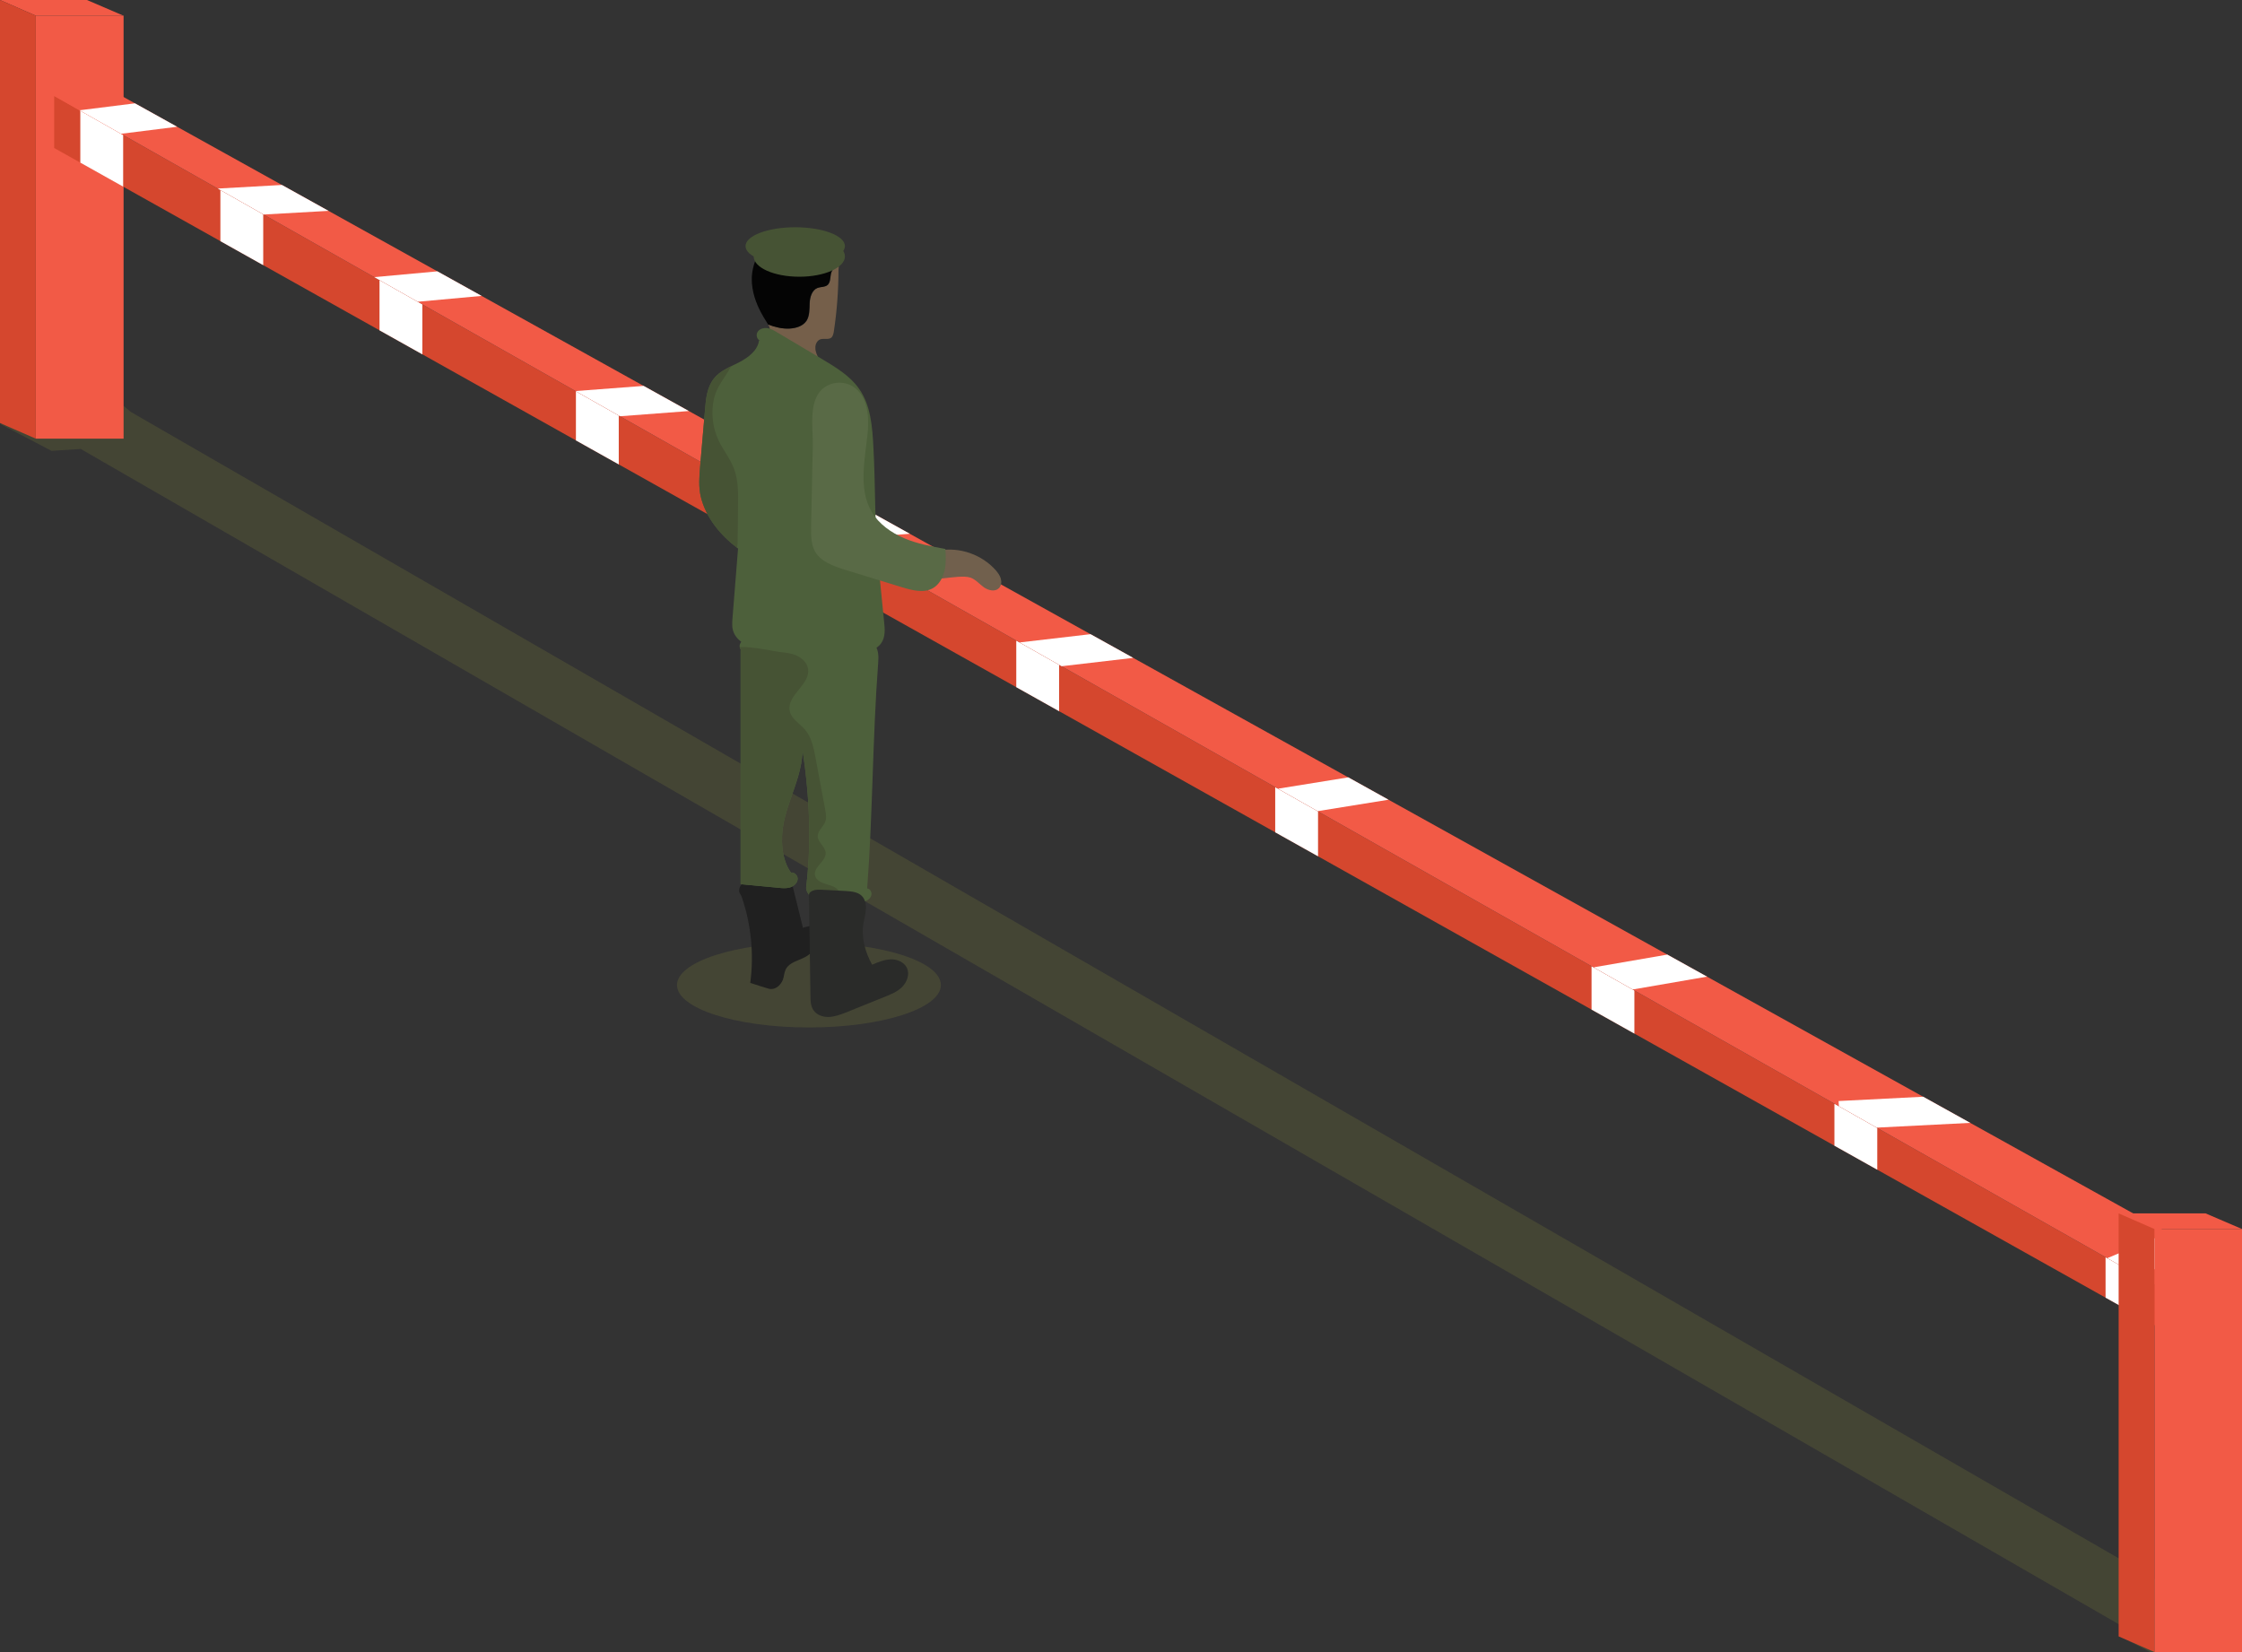 <?xml version="1.0" encoding="UTF-8"?>
<svg id="Layer_1" data-name="Layer 1" xmlns="http://www.w3.org/2000/svg" xmlns:xlink="http://www.w3.org/1999/xlink" viewBox="0 0 104.68 77.13">
  <rect x="0" y="0" width="104.68" height="77.13" fill="#333333" stroke="none"/>
  <defs>
    <style>
      .cls-1 {
        fill: #465334;
      }

      .cls-2 {
        fill: #040404;
      }

      .cls-3 {
        fill: #d5472e;
      }

      .cls-4 {
        fill: #755f4a;
      }

      .cls-5 {
        fill: #596a46;
      }

      .cls-6 {
        clip-path: url(#clippath-1);
      }

      .cls-7 {
        clip-path: url(#clippath-3);
      }

      .cls-8 {
        clip-path: url(#clippath-2);
      }

      .cls-9 {
        fill-rule: evenodd;
      }

      .cls-9, .cls-10 {
        fill: #797b36;
      }

      .cls-11 {
        fill: #fff;
      }

      .cls-12 {
        opacity: .25;
      }

      .cls-13 {
        fill: #2a2b29;
      }

      .cls-14 {
        fill: #202020;
      }

      .cls-15 {
        fill: #f25a46;
      }

      .cls-16 {
        fill: #71604d;
      }

      .cls-17 {
        fill: #4d603b;
      }

      .cls-18 {
        clip-path: url(#clippath);
      }
    </style>
    <clipPath id="clippath">
      <polygon class="cls-3" points="103.92 61.87 102.62 63 2.53 6.91 2.53 4.48 103.92 61.87"/>
    </clipPath>
    <clipPath id="clippath-1">
      <polygon class="cls-15" points="104.62 59.44 103.92 61.87 2.53 4.48 4.06 3.58 104.62 59.44"/>
    </clipPath>
    <clipPath id="clippath-2">
      <path class="cls-17" d="M35.44,15.89c-.06.47-.5.8-.92,1.02s-.9.39-1.19.77c-.31.39-.37.92-.41,1.42-.08.89-.15,1.78-.23,2.67-.04.47-.08.96.03,1.42.24.99.93,1.81,1.74,2.42l-.26,3.26c-.01.18-.03.37.02.55.09.35.4.6.73.73s.7.14,1.06.15c1.28.04,2.56.08,3.84.12.47.02,1.03,0,1.3-.4.19-.28.17-.64.13-.98-.09-.94-.19-1.89-.28-2.83-.17-1.74-.12-3.58-.22-5.33-.05-.95-.12-1.95-.67-2.73-.42-.6-1.07-.99-1.7-1.37-.71-.42-1.41-.84-2.12-1.26-.15-.09-.3-.18-.47-.2s-.36.03-.45.18-.02.38.15.41"/>
    </clipPath>
    <clipPath id="clippath-3">
      <path class="cls-17" d="M34.58,30.35c0,3.64,0,7.29,0,10.93l1.79.17c.18.02.36.03.52-.02s.32-.18.35-.36-.14-.36-.31-.33c-.45-.62-.49-1.59-.34-2.33s.47-1.45.68-2.18.31-1.53.03-2.24c.45,2.46.64,4.96.34,7.44-.02.19.2.48.38.55s.37.1.57.12c.48.04.97.06,1.46.03.13,0,.27-.02.39-.07s.23-.16.25-.29-.07-.28-.2-.29c.26-3.47.25-7.03.51-10.49.03-.34.03-.72-.22-.95-.19-.17-.46-.19-.72-.2-1.44-.07-2.88-.14-4.32-.2-.3-.01-.61-.02-.87.12s-.44.35-.27.59Z"/>
    </clipPath>
  </defs>
  <g>
    <g class="cls-12">
      <polygon class="cls-9" points="104.7 75.53 101.8 75.95 102.47 74.8 6.12 19.24 5.78 18.96 5.66 18.97 4.6 18.37 4.12 19.19 0 19.79 2.41 21.05 3.77 20.96 99.67 76.26 98.92 76.36 101.33 77.63 106.79 77.27 104.7 75.53"/>
    </g>
    <g>
      <rect class="cls-15" x="1.67" y=".73" width="4.1" height="19.75"/>
      <polygon class="cls-15" points="5.76 .73 1.67 .73 0 0 4.06 0 5.76 .73"/>
      <polygon class="cls-3" points="1.67 .73 1.67 20.48 0 19.75 0 0 1.67 .73"/>
    </g>
    <g>
      <g>
        <polygon class="cls-3" points="103.92 61.87 102.62 63 2.53 6.91 2.53 4.48 103.92 61.87"/>
        <g class="cls-18">
          <rect class="cls-11" x="3.75" y="3.58" width="2" height="5.41"/>
          <rect class="cls-11" x="10.29" y="5.09" width="2" height="8.61"/>
          <rect class="cls-11" x="17.72" y="7.58" width="2" height="9.97"/>
          <rect class="cls-11" x="26.89" y="13.27" width="2" height="9.79"/>
          <rect class="cls-11" x="36.96" y="17.74" width="2" height="10.35"/>
          <rect class="cls-11" x="47.45" y="24.99" width="2" height="9.03"/>
          <rect class="cls-11" x="59.54" y="28.8" width="2" height="11.57"/>
          <rect class="cls-11" x="74.31" y="36.93" width="2" height="12"/>
          <rect class="cls-11" x="85.65" y="42.77" width="2" height="12.8"/>
          <rect class="cls-11" x="98.31" y="51.99" width="2" height="11.71"/>
        </g>
      </g>
      <g>
        <polygon class="cls-15" points="104.62 59.44 103.92 61.87 2.53 4.48 4.06 3.58 104.62 59.44"/>
        <g class="cls-6">
          <rect class="cls-11" x="3.25" y="4.47" width="11.85" height="1.33" transform="translate(-.57 1.18) rotate(-7.14)"/>
          <rect class="cls-11" x="8.87" y="8.47" width="14.51" height="1.33" transform="translate(-.49 .92) rotate(-3.22)"/>
          <rect class="cls-11" x="16.3" y="12.47" width="12.72" height="1.33" transform="translate(-1.1 2.12) rotate(-5.24)"/>
          <rect class="cls-11" x="26.84" y="17.87" width="10.38" height="1.33" transform="translate(-1.31 2.47) rotate(-4.33)"/>
          <rect class="cls-11" x="37" y="23.56" width="11.76" height="1.33" transform="translate(-1.69 3.26) rotate(-4.27)"/>
          <rect class="cls-11" x="47.33" y="29.43" width="10.29" height="1.33" transform="translate(-3.13 6.28) rotate(-6.65)"/>
          <rect class="cls-11" x="59.24" y="36.07" width="10.23" height="1.33" transform="translate(-5.03 10.73) rotate(-9.17)"/>
          <rect class="cls-11" x="74.49" y="44.44" width="8.28" height="1.33" transform="translate(-6.54 14.06) rotate(-9.81)"/>
          <rect class="cls-11" x="85.87" y="51.14" width="10.52" height="1.33" transform="translate(-2.51 4.69) rotate(-2.91)"/>
          <rect class="cls-11" x="98.17" y="57.56" width="6.29" height="1.33" transform="translate(-14.65 43.82) rotate(-22.8)"/>
        </g>
      </g>
    </g>
    <g>
      <rect class="cls-15" x="100.59" y="57.38" width="4.1" height="19.75"/>
      <polygon class="cls-15" points="104.68 57.38 100.59 57.38 98.92 56.65 102.98 56.65 104.68 57.38"/>
      <polygon class="cls-3" points="100.59 57.38 100.59 77.13 98.92 76.4 98.92 56.65 100.59 57.38"/>
    </g>
  </g>
  <g>
    <g class="cls-12">
      <ellipse class="cls-10" cx="37.77" cy="45.99" rx="6.16" ry="1.98"/>
    </g>
    <g>
      <path class="cls-4" d="M39.15,12.53c0,.99-.07,1.98-.22,2.96-.02.1-.04.2-.11.27-.13.11-.34.03-.51.08-.16.05-.25.24-.24.41,0,.17.08.33.15.48-.64-.29-1.29-.57-1.93-.86-.23-.1-.32-.2-.34-.44,0-.11-.04-.2-.08-.28.32.12.65.2,1,.19.3-.01.62-.11.79-.36.16-.24.13-.54.15-.83.01-.28.11-.61.37-.71.15-.06.33-.03.46-.13.18-.15.1-.46.21-.66.07-.12.19-.2.31-.28,0,.06,0,.11,0,.17Z"/>
      <path class="cls-2" d="M39.15,12.37c-.12.08-.25.16-.31.28-.11.21-.03.51-.21.66-.12.1-.31.08-.46.13-.26.1-.36.43-.37.71-.01.28,0,.59-.15.83-.17.25-.49.34-.79.36-.34.02-.68-.07-1-.19-.06-.12-.14-.22-.21-.35-.28-.47-.49-.99-.54-1.54-.07-.79.26-1.65.96-2.02.59-.32,1.32-.23,1.98-.08.34.08.71.2.91.49.15.21.18.47.19.72Z"/>
      <g>
        <path class="cls-17" d="M35.44,15.89c-.06.47-.5.8-.92,1.02s-.9.39-1.19.77c-.31.39-.37.92-.41,1.42-.08.89-.15,1.78-.23,2.67-.04.47-.08.96.03,1.42.24.99.93,1.81,1.74,2.42l-.26,3.26c-.01.18-.03.37.02.55.09.35.4.6.73.73s.7.14,1.06.15c1.28.04,2.56.08,3.84.12.47.02,1.03,0,1.3-.4.19-.28.17-.64.13-.98-.09-.94-.19-1.89-.28-2.83-.17-1.74-.12-3.58-.22-5.33-.05-.95-.12-1.95-.67-2.73-.42-.6-1.07-.99-1.7-1.37-.71-.42-1.41-.84-2.12-1.26-.15-.09-.3-.18-.47-.2s-.36.03-.45.18-.02.38.15.41"/>
        <g class="cls-8">
          <path class="cls-1" d="M33.53,20.52c.22.48.57.89.75,1.39.19.52.19,1.1.18,1.65,0,.54-.01,1.08-.02,1.61,0,.27-.01.55-.16.77-.24.36-.79.39-1.17.18s-.62-.59-.83-.97c-.72-1.3-1.19-2.77-1.19-4.26,0-1.49.51-3.01,1.54-4.08.29-.31.94-.86,1.41-.65.4.18.24.67.08.97-.28.53-.66.9-.79,1.51s-.07,1.29.2,1.87Z"/>
        </g>
      </g>
      <path class="cls-14" d="M37.92,44.4c-.27.44-1.02.4-1.24.87-.07.15-.07.32-.13.48-.11.27-.38.49-.66.41s-.57-.18-.86-.27c.18-1.35.04-2.74-.4-4.02-.04-.11-.12-.17-.12-.29s.05-.24.15-.3c.08-.04.17-.04.26-.04.69.03,1.39.06,2.08.09.16.66.33,1.33.49,1.99.15-.07.35-.07.5-.14.12.43.16.84-.07,1.22Z"/>
      <g>
        <path class="cls-17" d="M34.58,30.35c0,3.64,0,7.29,0,10.93l1.79.17c.18.02.36.03.52-.02s.32-.18.35-.36-.14-.36-.31-.33c-.45-.62-.49-1.59-.34-2.33s.47-1.45.68-2.18.31-1.53.03-2.24c.45,2.46.64,4.96.34,7.44-.02.19.2.48.38.55s.37.1.57.12c.48.04.97.06,1.46.03.13,0,.27-.02.39-.07s.23-.16.25-.29-.07-.28-.2-.29c.26-3.47.25-7.03.51-10.49.03-.34.03-.72-.22-.95-.19-.17-.46-.19-.72-.2-1.44-.07-2.88-.14-4.32-.2-.3-.01-.61-.02-.87.12s-.44.35-.27.59Z"/>
        <g class="cls-7">
          <path class="cls-1" d="M36.41,30.44c.28.03.56.06.81.18s.47.34.51.61c.11.73-1,1.23-.86,1.95.07.38.47.6.72.89.31.36.4.85.49,1.32.12.64.24,1.29.36,1.93.03.16.06.32.09.48.03.19.07.39,0,.57-.09.24-.35.41-.35.67,0,.29.35.48.37.77.03.4-.57.66-.5,1.05.04.23.3.35.53.42s.49.13.6.35c.13.25-.06.57-.31.68s-.55.09-.83.07c-.86-.08-1.73-.16-2.59-.25-.39-.04-.82-.09-1.08-.4-.36-.42-.58-1.06-.42-1.59.61-2.14.3-4.38,0-6.59,0-.49.29-1.05.23-1.53-.05-.41-.31-1.15-.2-1.54.15-.56,1.97-.09,2.43-.04Z"/>
        </g>
      </g>
      <path class="cls-13" d="M37.77,41.82l.07,4.66c0,.24.01.49.14.68.15.23.45.33.72.32s.54-.11.8-.21c.6-.24,1.2-.49,1.81-.73.29-.12.6-.24.82-.47s.35-.58.22-.87c-.13-.28-.46-.42-.76-.41s-.59.13-.87.25c-.33-.59-.52-1.29-.4-1.96.04-.22.1-.43.11-.65s-.04-.46-.2-.61c-.19-.18-.47-.2-.72-.22-.38-.02-.77-.04-1.15-.06-.14,0-.28-.01-.4.04s-.19.1-.19.23Z"/>
      <path class="cls-16" d="M44.74,26.93c.2-.01.4-.02.58.04.24.09.41.3.62.45s.52.22.7.04c.11-.11.13-.29.09-.44s-.14-.28-.24-.4c-.65-.73-1.68-1.09-2.64-.92-.34.06-.69.2-.88.49-.17.27-.15.8.23.84.48.05,1.05-.07,1.53-.1Z"/>
      <path class="cls-5" d="M37.87,24.6c0,.38-.01.78.17,1.12.27.5.87.71,1.41.88.89.27,1.78.55,2.67.82.47.14,1,.28,1.42.05.3-.16.48-.49.56-.82s.06-.68.04-1.02c-.65-.12-1.31-.24-1.92-.5s-1.18-.66-1.52-1.23c-.63-1.08-.32-2.43-.19-3.67.08-.81-.01-1.78-.71-2.2-.37-.22-.85-.22-1.22,0-.89.52-.61,1.92-.63,2.77-.03,1.27-.05,2.55-.08,3.82Z"/>
      <ellipse class="cls-1" cx="37.13" cy="11.49" rx="2.32" ry=".88"/>
      <ellipse class="cls-1" cx="37.32" cy="11.97" rx="2.13" ry=".95"/>
    </g>
  </g>
</svg>